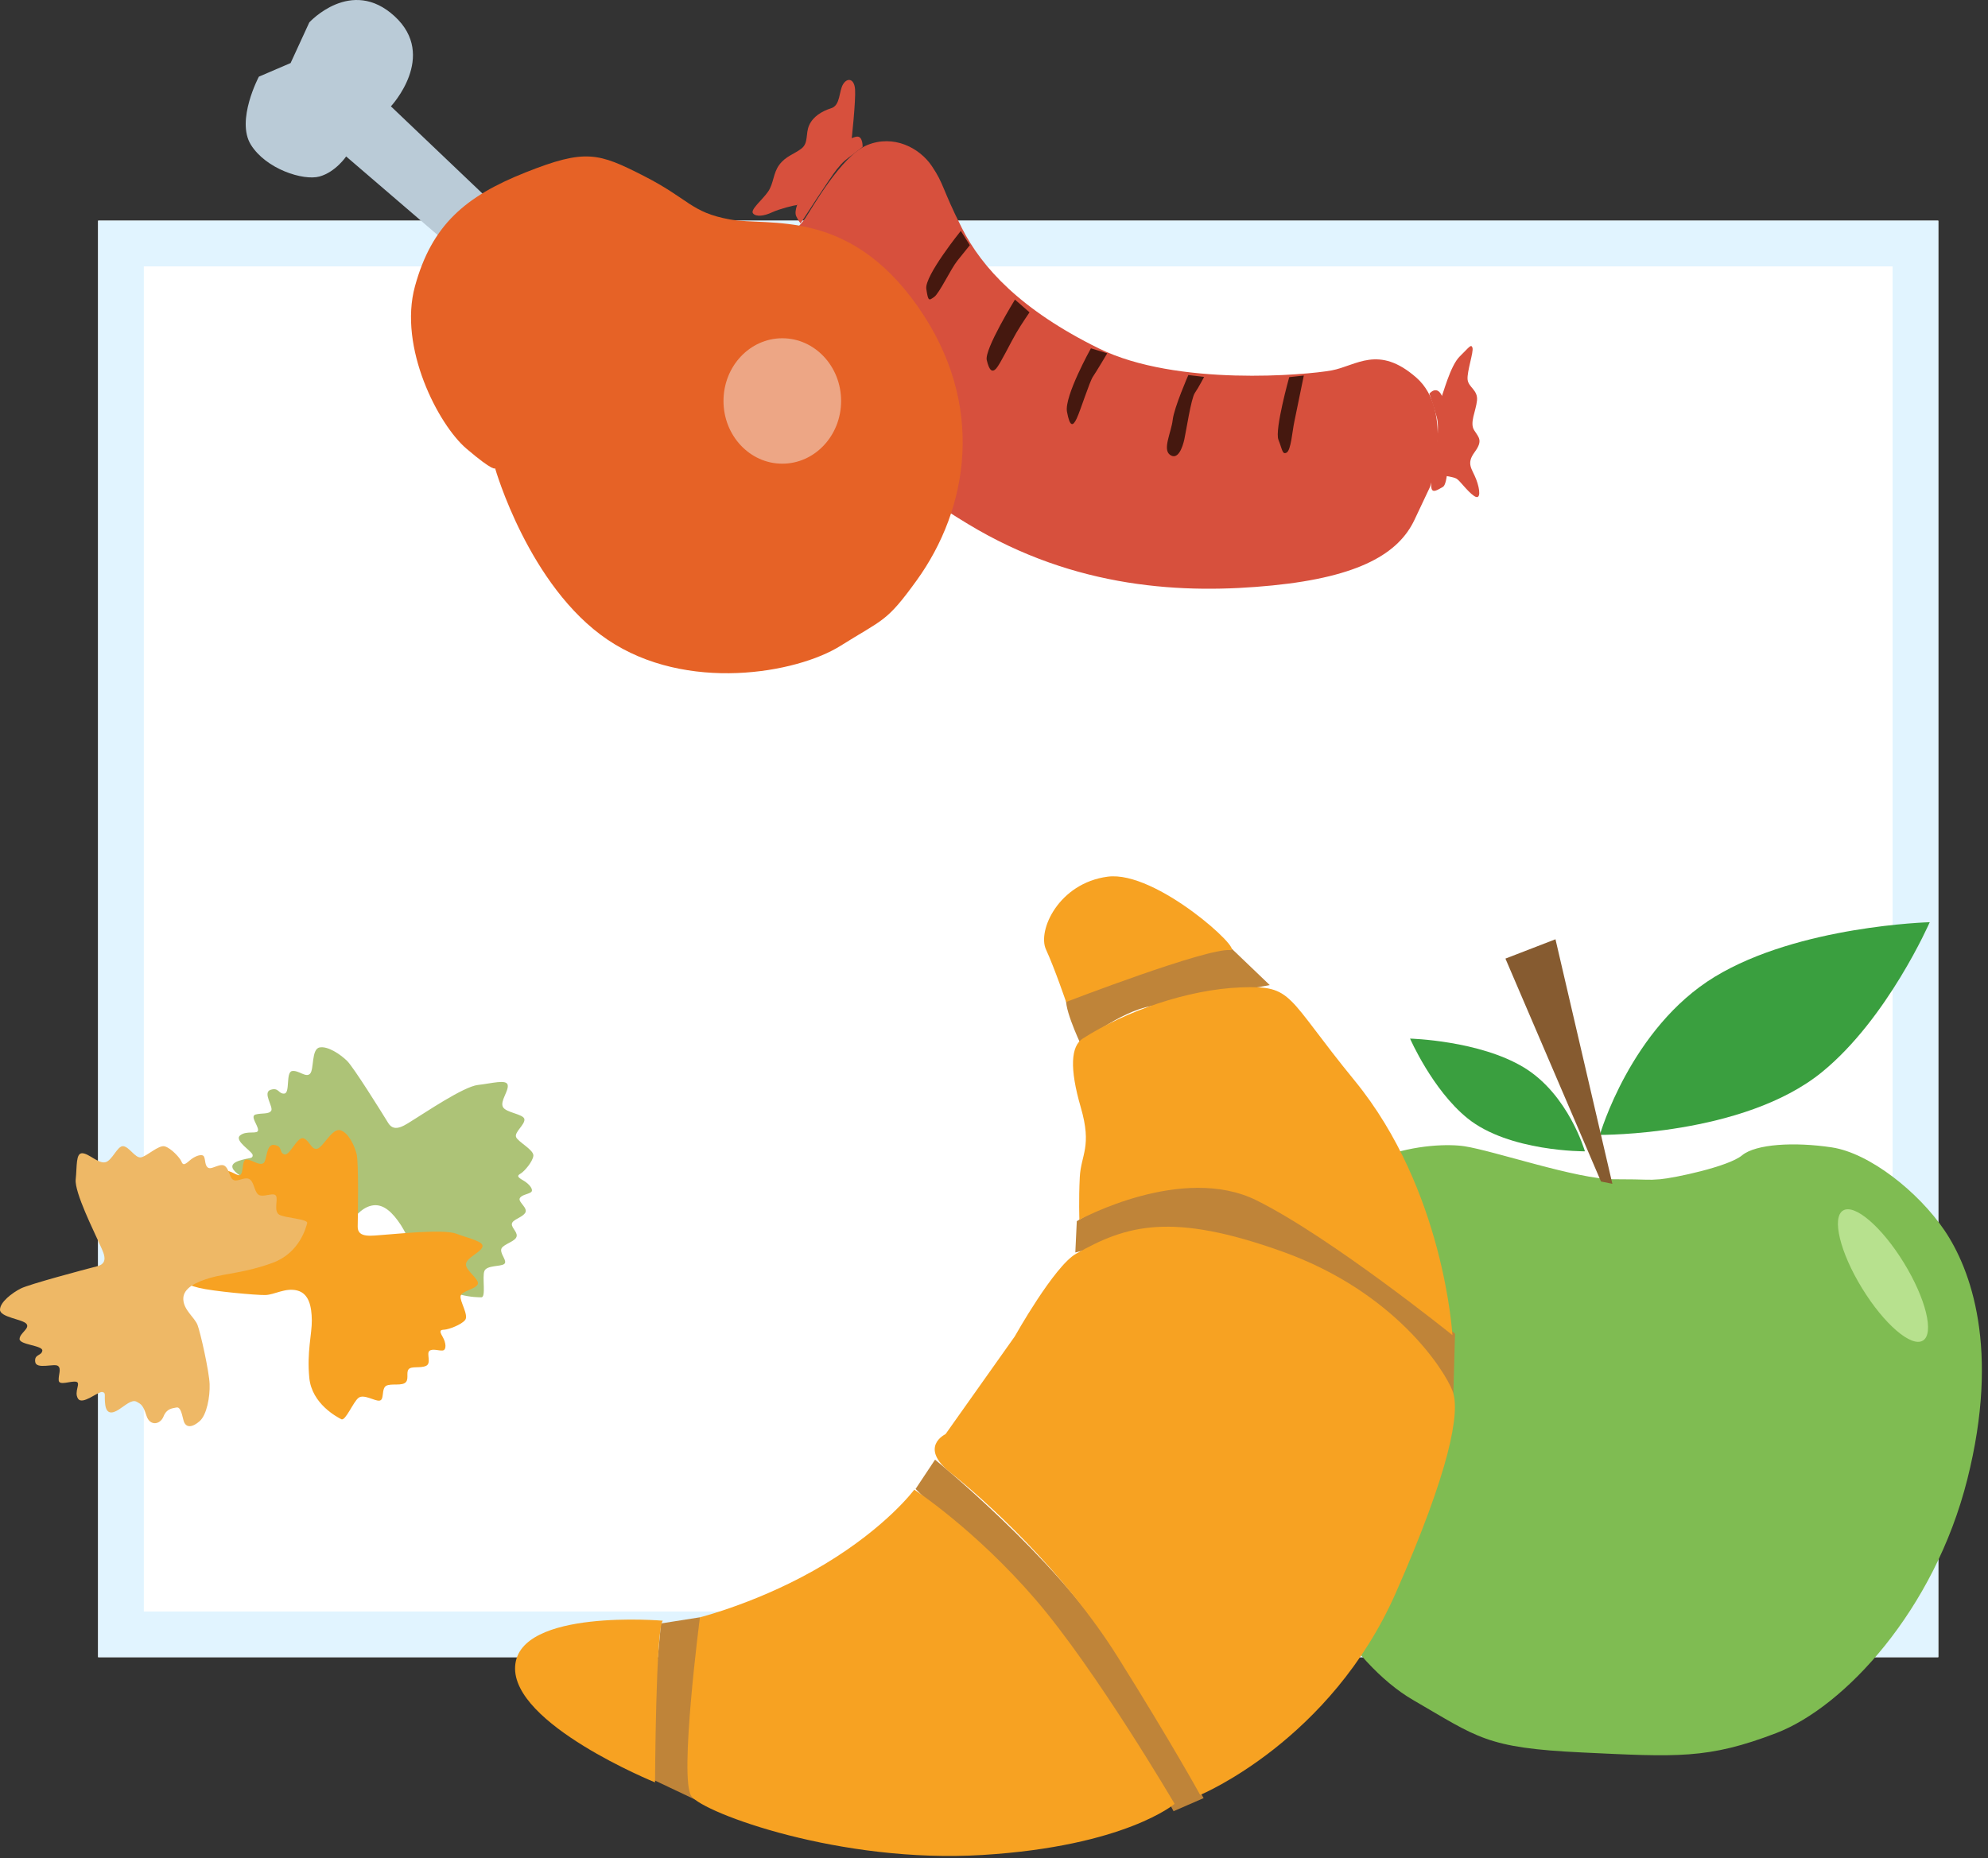 <?xml version="1.0" encoding="UTF-8" standalone="no"?><!DOCTYPE svg PUBLIC "-//W3C//DTD SVG 1.1//EN" "http://www.w3.org/Graphics/SVG/1.1/DTD/svg11.dtd"><svg width="100%" height="100%" viewBox="0 0 261 244" version="1.1" xmlns="http://www.w3.org/2000/svg" xmlns:xlink="http://www.w3.org/1999/xlink" xml:space="preserve" xmlns:serif="http://www.serif.com/" style="fill-rule:evenodd;clip-rule:evenodd;stroke-linejoin:round;stroke-miterlimit:2;"><rect x="0" y="0" width="261" height="244" fill="#333333" stroke="none"/><g id="spożywczy"><rect id="Shape-1050-copy" serif:id="Shape 1050 copy" x="12.881" y="28.978" width="241.593" height="188.637" style="fill:#fff;"/><path d="M12.881,28.978l241.593,-0l-0,188.636l-241.593,0l0,-188.636Zm6,6l229.593,-0c-0,-0 -0,176.636 -0,176.636c-0,0 -229.593,0 -229.593,0l0,-176.636Z" style="fill:#e1f4ff;"/><g id="owoce"><path id="Shape-1258" serif:id="Shape 1258" d="M211.832,154.851c-4.779,0 -15.681,-3.733 -19.564,-4.331c-3.883,-0.597 -17.623,0.15 -23,12.844c-5.376,12.695 -5.376,19.415 -2.539,30.616c2.838,11.201 10.305,24.344 18.818,29.272c8.513,4.929 9.558,6.273 22.103,6.87c12.545,0.597 16.578,0.896 25.539,-2.539c8.961,-3.435 20.759,-16.129 25.09,-33.304c4.331,-17.175 0.448,-27.629 -2.987,-32.707c-3.435,-5.078 -9.857,-10.155 -14.785,-10.902c-4.929,-0.747 -10.007,-0.448 -11.799,1.045c-1.792,1.494 -8.961,2.987 -10.753,3.136c-1.792,0.15 -1.344,0 -6.123,0Z" style="fill:#7fbc52;"/><path id="Shape-1259" serif:id="Shape 1259" d="M210.04,149.027c-0,0 4.032,-14.039 15.084,-20.759c11.052,-6.721 28.226,-7.169 28.226,-7.169c0,0 -5.534,12.691 -14.187,19.714c-10.305,8.363 -29.123,8.214 -29.123,8.214Z" style="fill:#3a9f3f;"/><path id="Shape-1259-copy" serif:id="Shape 1259 copy" d="M208.08,151.186c-0,-0 -2.137,-7.441 -7.995,-11.003c-5.857,-3.561 -14.96,-3.799 -14.96,-3.799c0,0 2.933,6.726 7.52,10.448c5.461,4.433 15.435,4.354 15.435,4.354Z" style="fill:#3a9f3f;"/><path id="Shape-1260" serif:id="Shape 1260" d="M211.683,155.449l-7.468,-32.11l-6.571,2.539l12.545,29.272l1.494,0.299Z" style="fill:#865b30;"/><path id="Shape-1269" serif:id="Shape 1269" d="M241.969,158.959c1.512,-0.928 5.086,2.142 7.981,6.858c2.896,4.717 4.018,9.292 2.506,10.221c-1.512,0.928 -5.085,-2.142 -7.981,-6.858c-2.896,-4.716 -4.018,-9.292 -2.506,-10.221Z" style="fill:#b7e18e;"/></g><g id="rogal-copy" serif:id="rogal copy"><path id="Shape-1255-copy" serif:id="Shape 1255 copy" d="M120.205,195.52l2.557,-3.846c-0,-0 15.657,12.749 23.256,24.582c7.599,11.833 12.002,19.864 12.002,19.864l-3.946,1.719c-0,-0 -10.151,-19.324 -17.568,-26.367c-7.418,-7.045 -16.301,-15.952 -16.301,-15.952Zm-33.428,17.662l5.115,-0.805l-0.663,23.919l-6.305,-2.987l1.853,-20.127Zm54.4,-48.716l0.193,-4.106c0,0 9.535,-6.116 17.422,-5.108c7.886,1.01 22.871,12.127 24.133,13.213c1.262,1.086 8.101,6.669 8.101,6.669l-0.26,9.253c0,0 -4.441,-11.342 -15.089,-16.17c-10.647,-4.829 -18.66,-6.88 -21.785,-6.5c-3.125,0.38 -12.715,2.749 -12.715,2.749Zm0.652,-27.468c-0,0 5.247,-4.21 9.32,-4.887c4.072,-0.678 15.557,-2.752 15.557,-2.752l-5.709,-5.467c0,0 -19.774,6.327 -20.799,6.889c-1.025,0.563 1.631,6.217 1.631,6.217Z" style="fill:#bf8439;"/><path id="Shape-1250-copy" serif:id="Shape 1250 copy" d="M87.025,212.823c0,0 -18.898,-1.638 -19.394,5.968c-0.497,7.605 18.368,15.262 18.368,15.262c-0,-0 0.095,-20.497 1.026,-21.23Z" style="fill:#f7a222;"/><path id="Shape-1251-copy" serif:id="Shape 1251 copy" d="M91.892,212.377c-0,0 -2.768,21.296 -1.115,23.501c1.653,2.204 19.52,8.852 38.225,7.707c18.706,-1.145 25.21,-6.711 25.21,-6.711c-0,0 -10.349,-17.659 -18.285,-26.863c-7.935,-9.205 -15.893,-14.397 -15.893,-14.397c-0,0 -3.566,4.844 -11.751,9.776c-8.185,4.932 -16.391,6.987 -16.391,6.987Z" style="fill:#f7a222;"/><path id="Shape-1252-copy" serif:id="Shape 1252 copy" d="M124.135,188.325c0,-0 -3.616,1.69 0.699,5.101c4.315,3.412 14.786,12.783 21.933,24.197c7.147,11.414 10.801,18.078 10.801,18.078c-0,-0 17.111,-7.089 25.679,-26.524c7.064,-16.024 8.517,-23.781 7.453,-26.531c-1.063,-2.75 -7.555,-12.968 -22.231,-18.255c-14.676,-5.286 -20.585,-3.503 -27.198,0.246c-2.877,1.631 -8.047,10.857 -8.047,10.857l-9.089,12.831Z" style="fill:#f7a222;"/><path id="Shape-1253-copy" serif:id="Shape 1253 copy" d="M141.712,160.173c0,-0 13.498,-7.401 23.274,-2.539c9.777,4.862 25.698,17.688 25.698,17.688c0,-0 -1.065,-19.033 -12.829,-33.411c-9.163,-11.199 -7.973,-12.516 -14.94,-12.252c-6.966,0.264 -15.148,3.122 -20.761,6.717c-1.555,0.995 -1.762,3.871 -0.258,9.047c1.505,5.175 0.015,6.196 -0.134,9.167c-0.149,2.971 -0.05,5.583 -0.05,5.583Z" style="fill:#f7a222;"/><path id="Shape-1254-copy" serif:id="Shape 1254 copy" d="M139.966,131.575c0,-0 18.488,-7.128 21.553,-6.813c1.872,0.193 -9.725,-10.489 -16.101,-9.642c-6.421,0.854 -9.238,7.065 -8.097,9.551c1.141,2.486 2.645,6.904 2.645,6.904Z" style="fill:#f7a222;"/></g><g id="kiełbasa"><path id="Shape-1263" serif:id="Shape 1263" d="M122.341,21.81c-1.633,-2.421 -5.026,-4.169 -8.467,-2.767c-3.441,1.403 -7.317,8.399 -8.143,9.598c-0.826,1.2 -1.311,1.219 -1.517,2.374c-0.206,1.155 -4.864,4.666 3.631,16.292c8.494,11.627 5.109,12.949 19.25,21.51c14.142,8.561 28.431,9.208 39.946,8.062c11.516,-1.145 16.598,-4.247 18.657,-8.605l2.058,-4.358c0,0 3.194,-9.942 -1.802,-14.325c-4.996,-4.384 -7.894,-1.547 -11.134,-0.95c-3.24,0.598 -20.336,2.144 -30.546,-2.884c-10.21,-5.028 -15.35,-10.572 -17.99,-15.809c-2.641,-5.237 -2.31,-5.717 -3.943,-8.138Z" style="fill:#d7503d;"/><path id="Shape-1264" serif:id="Shape 1264" d="M156.016,49.246c-0,0 -1.869,4.253 -2.055,5.893c-0.187,1.64 -1.379,3.884 -0.339,4.6c1.039,0.716 1.63,-0.999 1.861,-2.018c0.231,-1.02 0.89,-5.4 1.385,-6.119c0.496,-0.72 1.217,-2.109 1.217,-2.109l-2.069,-0.247Zm13.243,0.281c0,-0 -1.935,6.918 -1.416,8.218c0.518,1.301 0.508,2.001 1.078,1.686c0.57,-0.314 0.742,-2.789 1.003,-4.024c0.262,-1.235 1.251,-6.093 1.251,-6.093l-1.916,0.213Zm-26.035,-3.786c0,0 -3.515,6.302 -3.142,8.327c0.374,2.025 0.778,1.951 1.279,0.881c0.501,-1.07 1.689,-4.848 2.13,-5.488c0.44,-0.64 1.878,-3.068 1.878,-3.068l-2.145,-0.652Zm-9.974,-6.398c0,-0 -4.03,6.537 -3.701,7.942c0.328,1.405 0.728,1.681 1.249,1.096c0.52,-0.584 1.937,-3.498 2.629,-4.673c0.69,-1.174 1.737,-2.693 1.737,-2.693l-1.914,-1.672Zm-7.107,-9.021c0,0 -4.775,5.906 -4.531,7.607c0.244,1.7 0.354,1.54 1.034,1.066c0.68,-0.475 2.183,-3.684 3.034,-4.748c0.851,-1.064 1.647,-2.049 1.647,-2.049l-1.184,-1.876Z" style="fill:#45180f;"/><path id="Shape-1265" serif:id="Shape 1265" d="M111.945,20.298c0.99,-0.747 1.305,-1.006 1.305,-1.006c-0,0 0.053,-1.46 -0.772,-1.349c-0.826,0.113 -2.566,1.159 -3.17,2.035c-0.604,0.876 -3.331,4.441 -3.888,5.349c-0.558,0.909 -1.217,2.36 -0.886,3.064c0.331,0.704 0.576,0.941 0.576,0.941c0,-0 3.915,-6.079 4.77,-7.123c0.855,-1.044 1.074,-1.165 2.065,-1.911Z" style="fill:#d7503d;"/><path id="Shape-1266" serif:id="Shape 1266" d="M111.75,18.803c0.069,-0.496 0.613,-5.632 0.511,-7.063c-0.103,-1.432 -1.018,-1.585 -1.575,-0.677c-0.558,0.909 -0.337,2.761 -1.555,3.147c-1.218,0.386 -2.379,1.083 -2.893,2.225c-0.515,1.142 -0.051,2.346 -1.041,3.092c-0.991,0.747 -2.035,0.98 -2.876,2.101c-0.841,1.122 -0.72,2.43 -1.483,3.537c-0.763,1.107 -2.383,2.372 -1.97,2.861c0.412,0.487 1.471,0.332 2.473,-0.134c1.001,-0.467 2.889,-0.935 3.246,-0.961c0.358,-0.026 7.093,-7.632 7.163,-8.128Z" style="fill:#d7503d;"/><path id="Shape-1267" serif:id="Shape 1267" d="M187.662,51.698c-0,0 1.045,-1.32 1.748,0.524c0.702,1.844 0.78,5.979 0.75,6.911c-0.03,0.932 -0.067,4.443 -0.725,4.806c-0.658,0.363 -1.334,0.851 -1.495,0.195c-0.161,-0.655 0.111,-2.236 0.366,-3.693c0.256,-1.457 0.702,-4.278 0.334,-5.62c-0.368,-1.342 -0.978,-3.123 -0.978,-3.123Z" style="fill:#d7503d;"/><path id="Shape-1268" serif:id="Shape 1268" d="M189.208,52.219c0.222,-0.323 1.166,-4.163 2.428,-5.403c1.262,-1.239 1.502,-1.686 1.68,-1.155c0.179,0.531 -0.747,3.159 -0.638,4.186c0.109,1.027 1.378,1.358 1.233,2.753c-0.146,1.397 -0.992,2.923 -0.37,3.895c0.622,0.974 1.176,1.355 0.049,2.892c-1.126,1.537 -0.327,2.155 0.211,3.546c0.538,1.391 0.641,2.823 -0.282,2.187c-0.922,-0.636 -1.865,-2.033 -2.312,-2.273c-0.447,-0.24 -1.641,-0.382 -1.641,-0.382l-0.08,-8.082c-0,0 -0.501,-1.841 -0.278,-2.164Z" style="fill:#d7503d;"/></g><g id="mięcho"><path id="Shape-1257" serif:id="Shape 1257" d="M65.043,27.035l-13.722,-13.071c-0,0 6.18,-6.593 0.486,-11.829c-5.694,-5.236 -11.199,0.806 -11.199,0.806l-2.456,5.339l-4.167,1.789c0,-0 -3.034,5.726 -1.054,8.926c1.98,3.2 6.89,4.769 9.013,4.183c2.122,-0.586 3.502,-2.634 3.502,-2.634l13.86,11.906l5.737,-5.415Z" style="fill:#bacbd7;"/><path id="Shape-1256" serif:id="Shape 1256" d="M120.346,76.216c6.721,-9.302 9.247,-23.038 0.117,-36.011c-9.13,-12.974 -19.505,-10.451 -24.639,-11.388c-5.135,-0.937 -5.345,-2.68 -11.297,-5.712c-5.952,-3.03 -7.647,-3.604 -15.543,-0.46c-7.896,3.143 -12.289,6.89 -14.502,14.936c-2.213,8.046 3.076,18.194 6.742,21.323c3.665,3.13 3.777,2.586 3.777,2.586c-0,0 4.416,15.522 14.77,22.514c10.354,6.991 24.835,4.403 30.555,0.815c5.721,-3.589 6.028,-3.079 10.02,-8.603Z" style="fill:#e66226;"/><path id="Shape-1271" serif:id="Shape 1271" d="M102.706,44.418c4.264,0 7.721,3.687 7.721,8.235c-0,4.548 -3.457,8.235 -7.721,8.235c-4.264,0 -7.72,-3.687 -7.72,-8.235c-0,-4.548 3.456,-8.235 7.72,-8.235Z" style="fill:#eda685;"/></g><path id="Shape-1270" serif:id="Shape 1270" d="M45.564,139.306c0.862,0.845 4.547,6.759 5.409,8.167c0.863,1.408 2.352,0.141 3.528,-0.563c1.176,-0.704 6.351,-4.224 8.232,-4.436c1.882,-0.211 3.764,-0.774 3.921,0c0.156,0.775 -1.02,2.113 -0.628,2.887c0.392,0.774 2.744,0.915 2.823,1.619c0.078,0.704 -1.333,1.69 -1.098,2.324c0.235,0.633 2.352,1.689 2.274,2.463c-0.079,0.775 -1.176,2.042 -1.647,2.324c-0.47,0.282 -0.548,0.422 0.314,0.915c0.862,0.493 1.411,1.267 1.019,1.549c-0.392,0.281 -1.333,0.352 -1.489,0.845c-0.157,0.493 1.176,1.267 0.705,1.901c-0.47,0.633 -1.646,0.844 -1.725,1.408c-0.078,0.563 0.941,1.197 0.549,1.83c-0.392,0.634 -1.96,0.915 -1.96,1.619c0,0.704 0.863,1.479 0.392,1.831c-0.47,0.352 -2.273,0.14 -2.587,0.915c-0.314,0.774 0.235,3.45 -0.392,3.45c-0.627,-0 -4.469,-0 -6.664,-2.816c-2.195,-2.816 -2.901,-5.14 -3.92,-6.688c-1.019,-1.549 -2.274,-2.887 -3.842,-2.535c-1.568,0.352 -2.274,1.83 -3.293,2.394c-1.019,0.563 -6.272,2.675 -8.075,3.098c-1.803,0.422 -4.469,0.562 -5.567,-0.071c-1.097,-0.634 -1.489,-1.408 -0.313,-1.901c1.176,-0.493 1.803,-0.774 1.568,-1.197c-0.235,-0.422 -0.392,-1.056 -1.647,-1.197c-1.254,-0.14 -1.803,-1.267 -0.392,-1.971c1.412,-0.704 1.49,-0.915 1.725,-1.548c0.235,-0.634 -0.862,-1.198 -1.646,-1.831c-0.784,-0.634 -1.019,-1.267 0.313,-1.69c1.333,-0.422 1.725,-0.211 1.725,-0.704c0,-0.492 -2.509,-1.901 -1.646,-2.605c0.862,-0.704 2.352,-0.07 2.352,-0.704c-0,-0.633 -1.098,-1.83 -0.314,-2.041c0.784,-0.212 1.725,-0 2.039,-0.493c0.313,-0.493 -1.176,-2.394 -0.079,-2.746c1.098,-0.352 1.019,0.563 1.804,0.493c0.783,-0.07 0.156,-2.816 1.019,-2.957c0.862,-0.141 1.803,0.915 2.352,0.352c0.549,-0.563 0.157,-3.239 1.254,-3.45c1.098,-0.211 2.744,0.916 3.607,1.76Z" style="fill:#adc377;"/><path id="Shape-1270-copy" serif:id="Shape 1270 copy" d="M46.823,151.558c0.277,1.119 0.175,7.894 0.138,9.501c-0.037,1.606 1.958,1.178 3.369,1.096c1.41,-0.081 7.852,-0.807 9.599,-0.145c1.747,0.662 3.69,1.019 3.395,1.76c-0.296,0.741 -2.059,1.372 -2.151,2.218c-0.092,0.847 1.867,2.025 1.543,2.669c-0.324,0.646 -2.095,0.865 -2.245,1.52c-0.149,0.654 1.096,2.519 0.597,3.154c-0.499,0.636 -2.155,1.241 -2.719,1.273c-0.564,0.033 -0.711,0.12 -0.238,0.934c0.472,0.814 0.516,1.731 0.02,1.799c-0.496,0.068 -1.35,-0.294 -1.761,0.062c-0.41,0.357 0.313,1.626 -0.447,1.964c-0.76,0.337 -1.896,-0.008 -2.278,0.444c-0.381,0.453 0.148,1.459 -0.544,1.832c-0.692,0.373 -2.207,-0.087 -2.599,0.523c-0.392,0.609 -0.076,1.667 -0.68,1.761c-0.603,0.093 -2.047,-0.899 -2.75,-0.369c-0.703,0.53 -1.717,3.093 -2.26,2.812c-0.544,-0.282 -3.871,-2.007 -4.204,-5.431c-0.333,-3.425 0.35,-5.754 0.33,-7.553c-0.02,-1.799 -0.362,-3.52 -1.916,-3.919c-1.554,-0.399 -2.988,0.565 -4.184,0.594c-1.197,0.031 -6.922,-0.498 -8.719,-0.942c-1.797,-0.444 -4.184,-1.519 -4.781,-2.56c-0.598,-1.042 -0.506,-1.888 0.787,-1.787c1.292,0.101 1.993,0.138 2.024,-0.333c0.032,-0.471 0.249,-1.09 -0.759,-1.776c-1.008,-0.685 -0.856,-1.906 0.758,-1.882c1.614,0.024 1.799,-0.124 2.356,-0.567c0.557,-0.444 -0.08,-1.424 -0.407,-2.325c-0.326,-0.901 -0.177,-1.555 1.213,-1.322c1.389,0.232 1.611,0.591 1.886,0.164c0.274,-0.427 -1.114,-2.772 0.024,-2.995c1.139,-0.222 2.077,0.995 2.429,0.446c0.353,-0.548 0.069,-2.078 0.866,-1.909c0.796,0.17 1.493,0.775 2.039,0.489c0.546,-0.286 0.315,-2.601 1.462,-2.413c1.146,0.188 0.569,0.945 1.287,1.236c0.718,0.291 1.704,-2.368 2.529,-2.103c0.825,0.265 1.052,1.602 1.841,1.361c0.789,-0.242 1.939,-2.735 3.007,-2.425c1.068,0.31 1.867,2.025 2.143,3.144Z" style="fill:#f7a222;"/><path id="Shape-1270-copy-2" serif:id="Shape 1270 copy 2" d="M2.708,169.208c1.108,-0.569 8.345,-2.49 10.065,-2.935c1.72,-0.445 0.672,-2.029 0.167,-3.214c-0.505,-1.185 -3.186,-6.494 -3.001,-8.189c0.186,-1.694 -0.01,-3.466 0.866,-3.433c0.876,0.034 2.069,1.36 2.997,1.187c0.927,-0.173 1.6,-2.201 2.382,-2.114c0.782,0.086 1.541,1.54 2.281,1.474c0.74,-0.066 2.355,-1.687 3.178,-1.448c0.824,0.24 1.959,1.481 2.161,1.955c0.202,0.475 0.337,0.574 1.063,-0.072c0.726,-0.647 1.688,-0.956 1.907,-0.551c0.22,0.406 0.088,1.245 0.589,1.491c0.501,0.246 1.636,-0.75 2.221,-0.198c0.584,0.551 0.554,1.628 1.148,1.821c0.595,0.193 1.508,-0.56 2.11,-0.077c0.602,0.484 0.561,1.919 1.326,2.074c0.765,0.156 1.796,-0.429 2.075,0.061c0.278,0.49 -0.349,2.022 0.423,2.468c0.772,0.445 3.799,0.556 3.661,1.105c-0.139,0.549 -0.987,3.914 -4.53,5.214c-3.544,1.301 -6.223,1.406 -8.131,1.957c-1.907,0.551 -3.637,1.354 -3.601,2.805c0.036,1.451 1.487,2.395 1.873,3.412c0.387,1.017 1.522,6.083 1.583,7.756c0.06,1.672 -0.375,4.038 -1.306,4.859c-0.93,0.821 -1.858,0.994 -2.134,-0.145c-0.275,-1.138 -0.443,-1.75 -0.954,-1.637c-0.51,0.112 -1.233,0.11 -1.663,1.178c-0.43,1.067 -1.775,1.299 -2.228,-0.092c-0.453,-1.392 -0.665,-1.507 -1.302,-1.853c-0.636,-0.346 -1.49,0.491 -2.351,1.038c-0.862,0.546 -1.602,0.613 -1.766,-0.648c-0.165,-1.26 0.151,-1.557 -0.384,-1.665c-0.536,-0.11 -2.619,1.777 -3.193,0.866c-0.575,-0.91 0.443,-2.075 -0.246,-2.215c-0.688,-0.14 -2.23,0.557 -2.287,-0.176c-0.056,-0.733 0.381,-1.511 -0.085,-1.894c-0.466,-0.384 -2.86,0.501 -3,-0.538c-0.14,-1.039 0.837,-0.768 0.934,-1.47c0.096,-0.702 -3.025,-0.759 -2.987,-1.545c0.037,-0.787 1.392,-1.378 0.901,-1.982c-0.49,-0.605 -3.483,-0.853 -3.47,-1.86c0.013,-1.008 1.6,-2.201 2.708,-2.77Z" style="fill:#eeb866;"/></g></svg>
